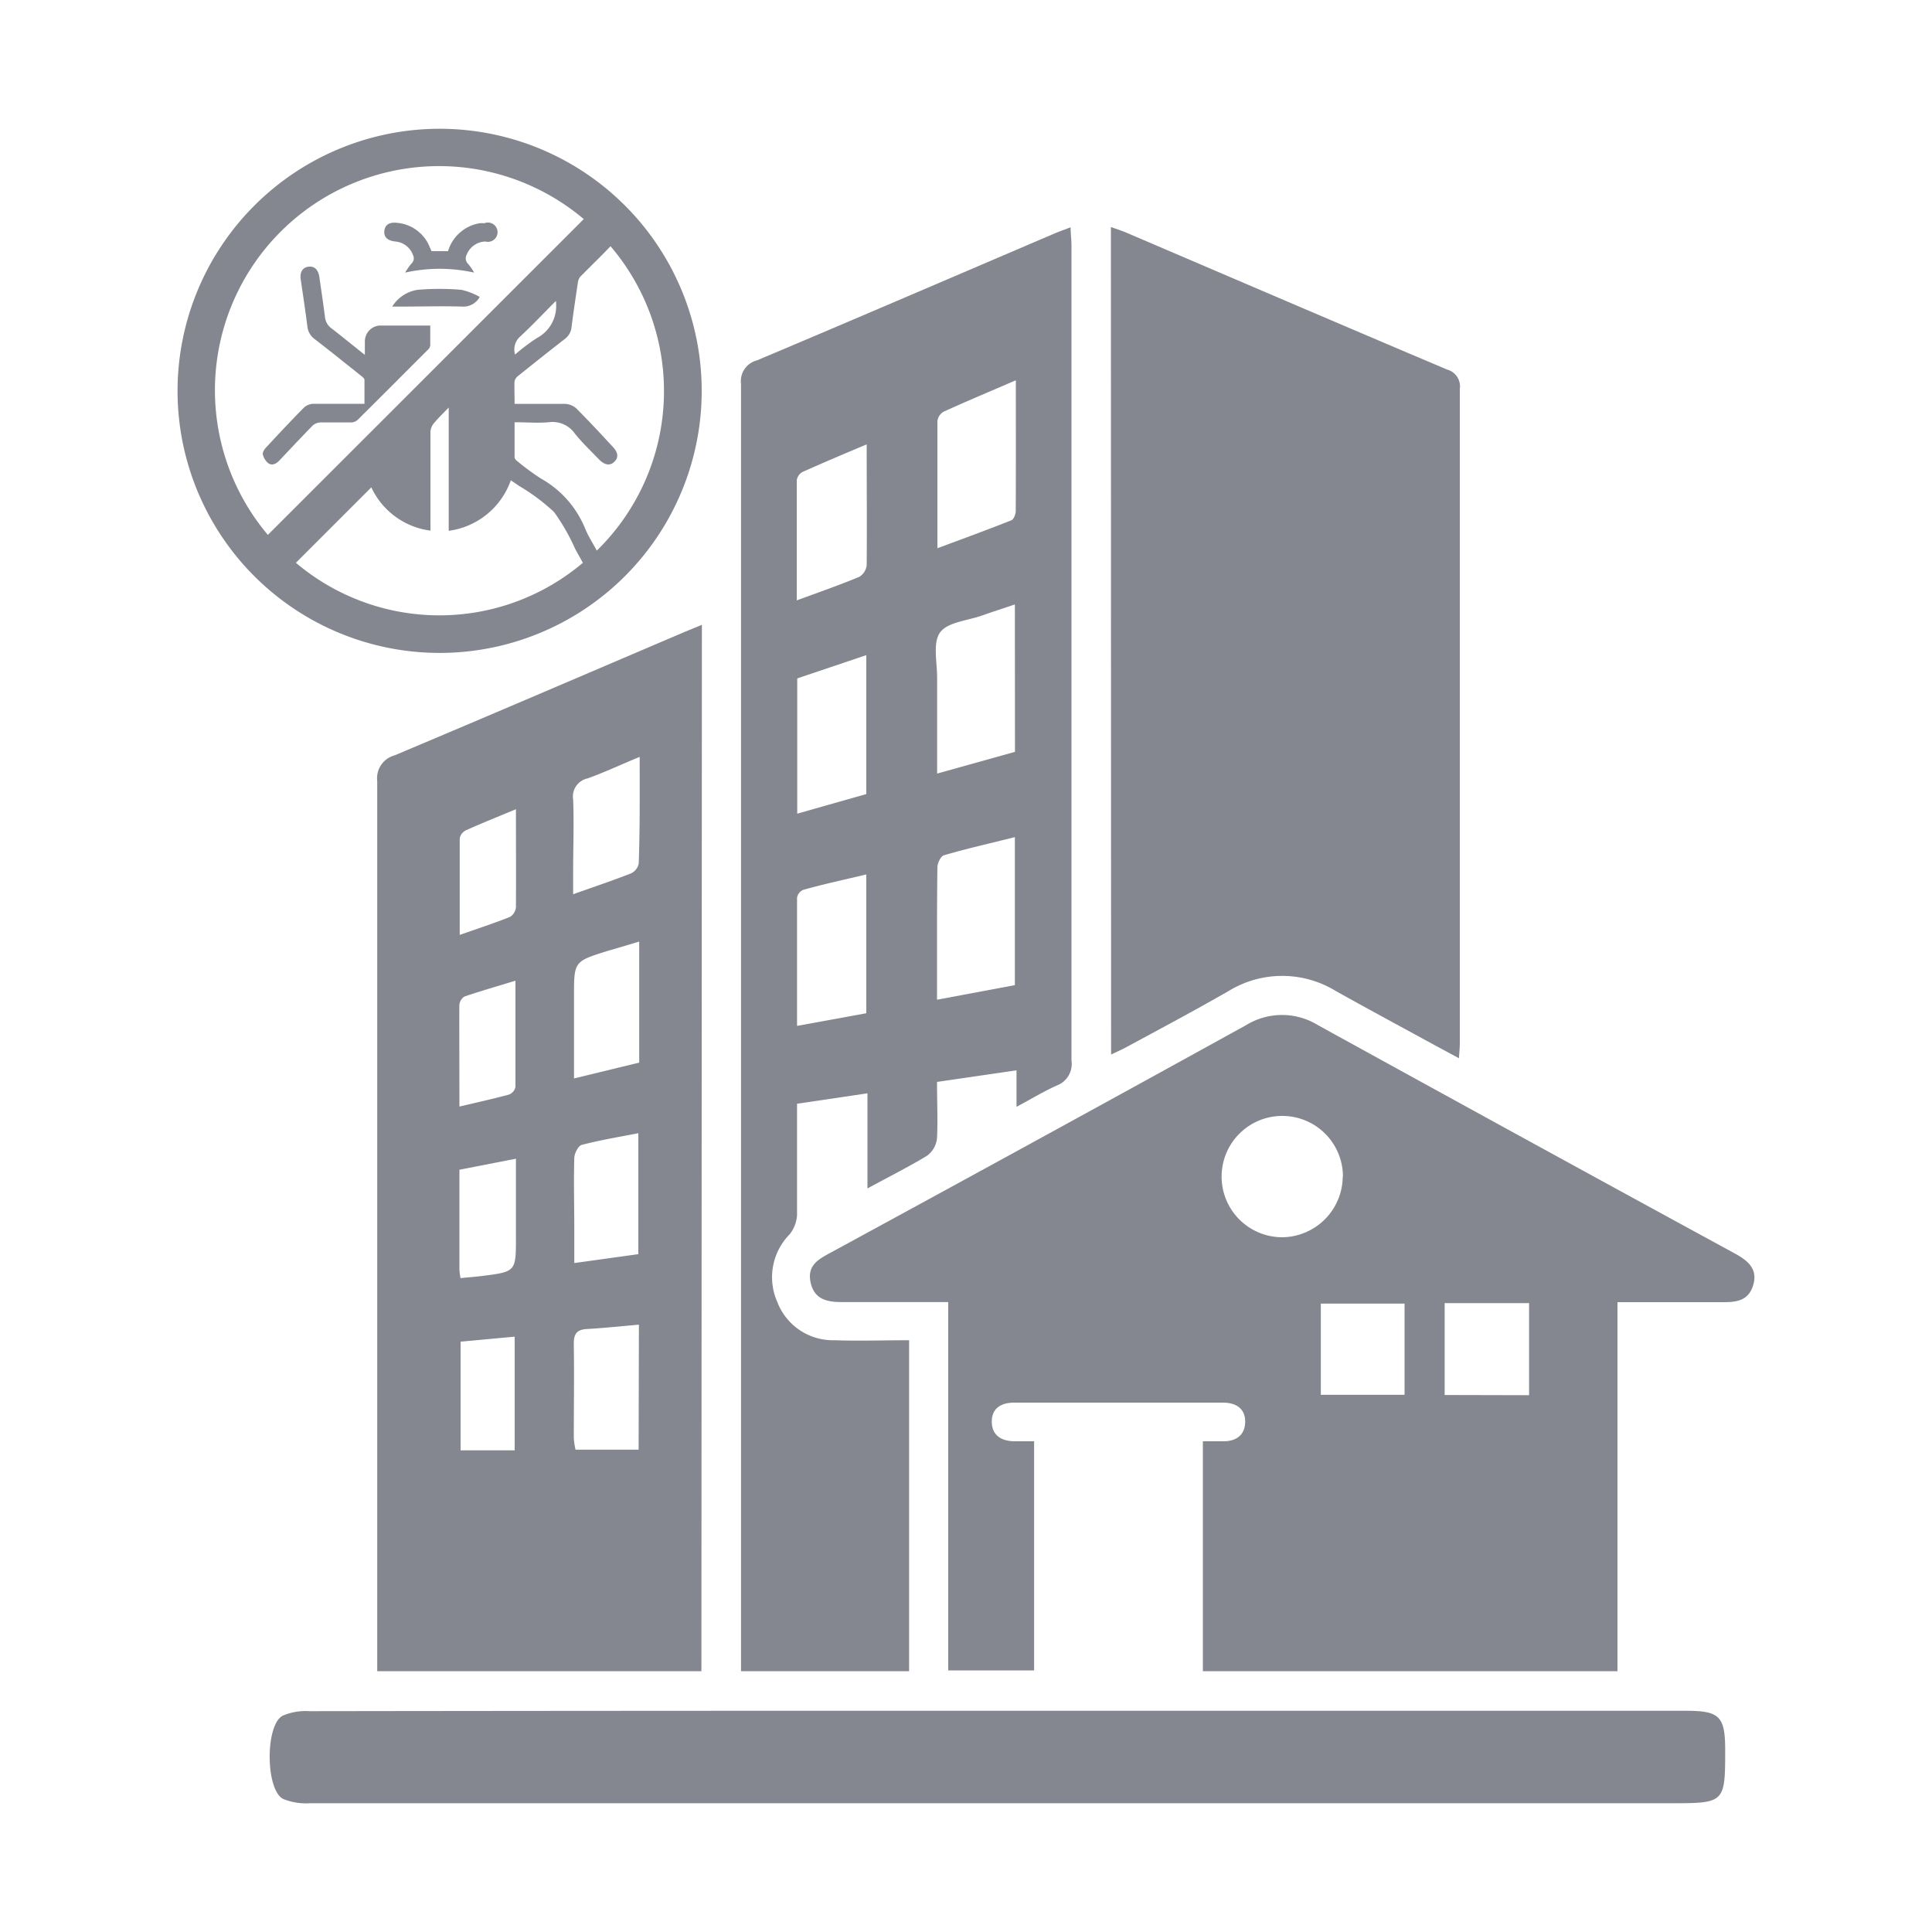 <?xml version="1.0" encoding="UTF-8"?> <svg xmlns="http://www.w3.org/2000/svg" id="Layer_1" data-name="Layer 1" viewBox="0 0 200 200"><defs><style>.cls-1{fill:#84878f;}</style></defs><path class="cls-1" d="M98.16,134.79c-3.85,0-7.42,0-11,0-1.52,0-2.85-.26-3.24-2s.72-2.39,2-3.08Q107.47,118,129,106.12a7.1,7.1,0,0,1,7.43,0Q158,118,179.57,129.75c1.34.73,2.41,1.58,1.93,3.25s-1.75,1.81-3.19,1.8c-3.56,0-7.12,0-10.87,0V173H124.52V149.2c.74,0,1.44,0,2.14,0,1.3,0,2.22-.64,2.24-2s-.92-2-2.31-2H105c-1.4,0-2.35.61-2.33,2s1,2,2.38,2c.65,0,1.31,0,2,0v23.72H98.16Zm40.86-13a6.28,6.28,0,1,0-6.3,6.29A6.33,6.33,0,0,0,139,121.77Zm19.27,22.64V134.9h-8.74v9.51Zm-12.89-9.48h-8.67v9.44h8.67Z"></path><path class="cls-1" d="M97,112c0,2.06.09,4,0,5.83a2.59,2.59,0,0,1-1,1.79c-1.93,1.18-4,2.2-6.2,3.41v-9.85l-7.29,1.08c0,3.95,0,7.74,0,11.53a3.52,3.52,0,0,1-.78,2,6.33,6.33,0,0,0-1.26,7,6.16,6.16,0,0,0,5.89,3.95c2.55.09,5.11,0,7.75,0V173H76.71v-1.82q0-65.73,0-131.45a2.21,2.21,0,0,1,1.64-2.42c10.32-4.35,20.61-8.78,30.91-13.18.45-.19.92-.35,1.57-.6,0,.71.09,1.29.09,1.87q0,42.2,0,84.4a2.38,2.38,0,0,1-1.52,2.57c-1.36.61-2.64,1.39-4.17,2.21v-3.78Zm8.06-49.43c-1.21.41-2.31.76-3.4,1.15-1.51.53-3.58.68-4.35,1.76s-.29,3.09-.3,4.7c0,3.21,0,6.43,0,9.9l8.06-2.25Zm0,24.09c-2.52.63-5,1.19-7.35,1.88-.32.09-.66.8-.67,1.23C97,92.52,97,95.25,97,98v5.49l8.06-1.51Zm.07-47.28c-2.67,1.15-5.08,2.16-7.45,3.24a1.31,1.31,0,0,0-.64,1c0,4.28,0,8.56,0,13.13,2.71-1,5.2-1.92,7.66-2.89.24-.1.44-.62.45-.94C105.17,48.53,105.16,44.13,105.16,39.41ZM89.68,82.2V67.82l-7.15,2.41v14Zm0,22.69V90.52c-2.25.54-4.41,1-6.54,1.6a1.1,1.1,0,0,0-.63.8c0,4.35,0,8.69,0,13.28ZM89.72,46c-2.38,1-4.53,1.91-6.65,2.86a1.2,1.2,0,0,0-.59.85c0,4.08,0,8.16,0,12.44,2.33-.86,4.42-1.58,6.46-2.43a1.61,1.61,0,0,0,.78-1.22C89.75,54.48,89.72,50.43,89.72,46Z"></path><path class="cls-1" d="M72.61,173H39.05v-2.05q0-45,0-90.08a2.46,2.46,0,0,1,1.81-2.68c10-4.21,20-8.5,30-12.77l1.8-.74Zm-6.47-35.87c-1.87.16-3.63.35-5.39.45-1.08.06-1.37.55-1.35,1.59.05,3.23,0,6.46,0,9.69a7.41,7.41,0,0,0,.18,1.21h6.53Zm-.06-7.3V117.31c-2.07.4-4,.72-5.86,1.21-.36.09-.75.87-.77,1.35-.07,2.45,0,4.9,0,7.34v3.54Zm.09-32.36c-1.29.39-2.34.7-3.38,1-3.37,1.07-3.37,1.07-3.37,4.68v8.49L66.17,110Zm0-19.1c-2,.83-3.64,1.6-5.34,2.21a1.92,1.92,0,0,0-1.5,2.19c.1,2.49,0,5,0,7.5v2.3c2.25-.8,4.14-1.43,6-2.16a1.46,1.46,0,0,0,.79-1C66.25,85.81,66.22,82.26,66.22,78.36ZM53.28,150.14V138.37l-5.6.52v11.25Zm-5.72-35.59c1.83-.43,3.49-.8,5.13-1.24a1.09,1.09,0,0,0,.67-.79c0-3.6,0-7.2,0-11-1.92.59-3.61,1.07-5.28,1.64a1.15,1.15,0,0,0-.53.89C47.54,107.45,47.56,110.89,47.56,114.55Zm0,6.54c0,3.57,0,7,0,10.36a7.51,7.51,0,0,0,.11.86c.78-.08,1.49-.13,2.21-.22,3.53-.44,3.53-.45,3.53-4v-8.14Zm5.85-37.32c-1.94.81-3.58,1.46-5.19,2.19a1.17,1.17,0,0,0-.63.82c0,3.26,0,6.51,0,10,1.89-.66,3.56-1.21,5.2-1.86a1.31,1.31,0,0,0,.62-1C53.43,90.62,53.41,87.35,53.41,83.77Z"></path><path class="cls-1" d="M115,23.5c.61.22,1.12.38,1.61.59,11.06,4.73,22.12,9.48,33.2,14.17a1.8,1.8,0,0,1,1.31,2q0,33.89,0,67.78c0,.43-.05.85-.09,1.51l-3.35-1.81c-3.13-1.71-6.27-3.4-9.38-5.14a10.62,10.62,0,0,0-11.13,0c-3.49,2-7,3.87-10.55,5.79-.47.26-1,.48-1.6.78Z"></path><path class="cls-1" d="M103.52,177.1h71c3.5,0,4.07.57,4.07,4.08,0,5.43-.06,5.49-5.52,5.49q-70.5,0-141,0a6.27,6.27,0,0,1-2.75-.44c-1.84-.92-1.88-7.66-.06-8.62a6,6,0,0,1,2.75-.47Q67.76,177.09,103.52,177.1Z"></path><path class="cls-1" d="M45.54,13.33A27.13,27.13,0,1,1,18.38,40.4,27.15,27.15,0,0,1,45.54,13.33Zm14.89,9.35a23.2,23.2,0,0,0-32.7,32.69ZM53.27,41.81H54c1.51,0,3,0,4.54,0a1.87,1.87,0,0,1,1.11.46c1.3,1.3,2.55,2.65,3.8,4,.55.58.59,1.11.14,1.54s-1,.34-1.57-.24c-.85-.89-1.76-1.74-2.52-2.7a2.82,2.82,0,0,0-2.69-1.16c-1.15.1-2.32,0-3.54,0,0,1.26,0,2.45,0,3.64,0,.15.19.33.34.44A25.16,25.16,0,0,0,56,49.54a10.46,10.46,0,0,1,4.6,5.24c.32.76.78,1.47,1.18,2.22a23.08,23.08,0,0,0,1.42-31.51c-1,1.06-2.11,2.11-3.15,3.18a1.22,1.22,0,0,0-.23.6c-.23,1.52-.45,3-.65,4.55a1.73,1.73,0,0,1-.7,1.27c-1.63,1.26-3.24,2.55-4.84,3.83a1,1,0,0,0-.37.56C53.24,40.22,53.27,41,53.27,41.81ZM38.44,50.45l-7.81,7.81a23,23,0,0,0,29.71,0l-.79-1.42A21,21,0,0,0,57.35,53a20.39,20.39,0,0,0-3.57-2.67l-.9-.61a7.93,7.93,0,0,1-6.43,5.23V42.19c-.6.62-1.1,1.1-1.53,1.62a1.55,1.55,0,0,0-.36.88c0,3.17,0,6.34,0,9.5v.74A7.85,7.85,0,0,1,38.44,50.45Zm19.11-19.3c-1.31,1.31-2.5,2.58-3.78,3.76a1.79,1.79,0,0,0-.45,1.79A21.45,21.45,0,0,1,55.57,35a3.74,3.74,0,0,0,2-3.53A2.28,2.28,0,0,0,57.55,31.15Z"></path><path class="cls-1" d="M37.77,36.74c0-.58,0-1,0-1.43a1.65,1.65,0,0,1,1.52-1.61c1.73,0,3.46,0,5.25,0,0,.72,0,1.4,0,2.08a.82.82,0,0,1-.27.45c-2.41,2.41-4.82,4.83-7.24,7.23a1.06,1.06,0,0,1-.68.27c-1.07,0-2.14,0-3.21,0a1.29,1.29,0,0,0-.81.36c-1.16,1.18-2.29,2.4-3.43,3.6-.32.33-.73.54-1.13.26a1.69,1.69,0,0,1-.56-.9c-.06-.19.13-.5.29-.68,1.32-1.42,2.64-2.84,4-4.21a1.54,1.54,0,0,1,1-.36c1.71,0,3.43,0,5.23,0,0-.84,0-1.66,0-2.48,0-.15-.22-.31-.37-.43-1.59-1.27-3.18-2.55-4.79-3.79a1.85,1.85,0,0,1-.75-1.32c-.21-1.62-.45-3.23-.69-4.85-.11-.74.19-1.24.79-1.32s1,.26,1.13,1c.2,1.4.41,2.79.59,4.19a1.63,1.63,0,0,0,.69,1.2C35.46,34.88,36.55,35.77,37.77,36.74Z"></path><path class="cls-1" d="M46.38,26a4.13,4.13,0,0,1,3.26-2.89,2.63,2.63,0,0,1,.49,0A1,1,0,1,1,50.24,25a2.16,2.16,0,0,0-1.92,1.34.81.81,0,0,0,.16,1,5.58,5.58,0,0,1,.6.88,16.38,16.38,0,0,0-7.14,0,7.38,7.38,0,0,1,.66-.95.72.72,0,0,0,.15-.87A2.12,2.12,0,0,0,40.9,25c-.81-.1-1.19-.48-1.11-1.12s.56-.91,1.33-.81a4,4,0,0,1,3.32,2.4l.23.53Z"></path><path class="cls-1" d="M49.66,30.74a1.93,1.93,0,0,1-1.77,1c-2.19-.07-4.39,0-6.59,0h-.7A3.77,3.77,0,0,1,43.24,30a27.17,27.17,0,0,1,4.51,0A6.76,6.76,0,0,1,49.66,30.74Z"></path></svg> 